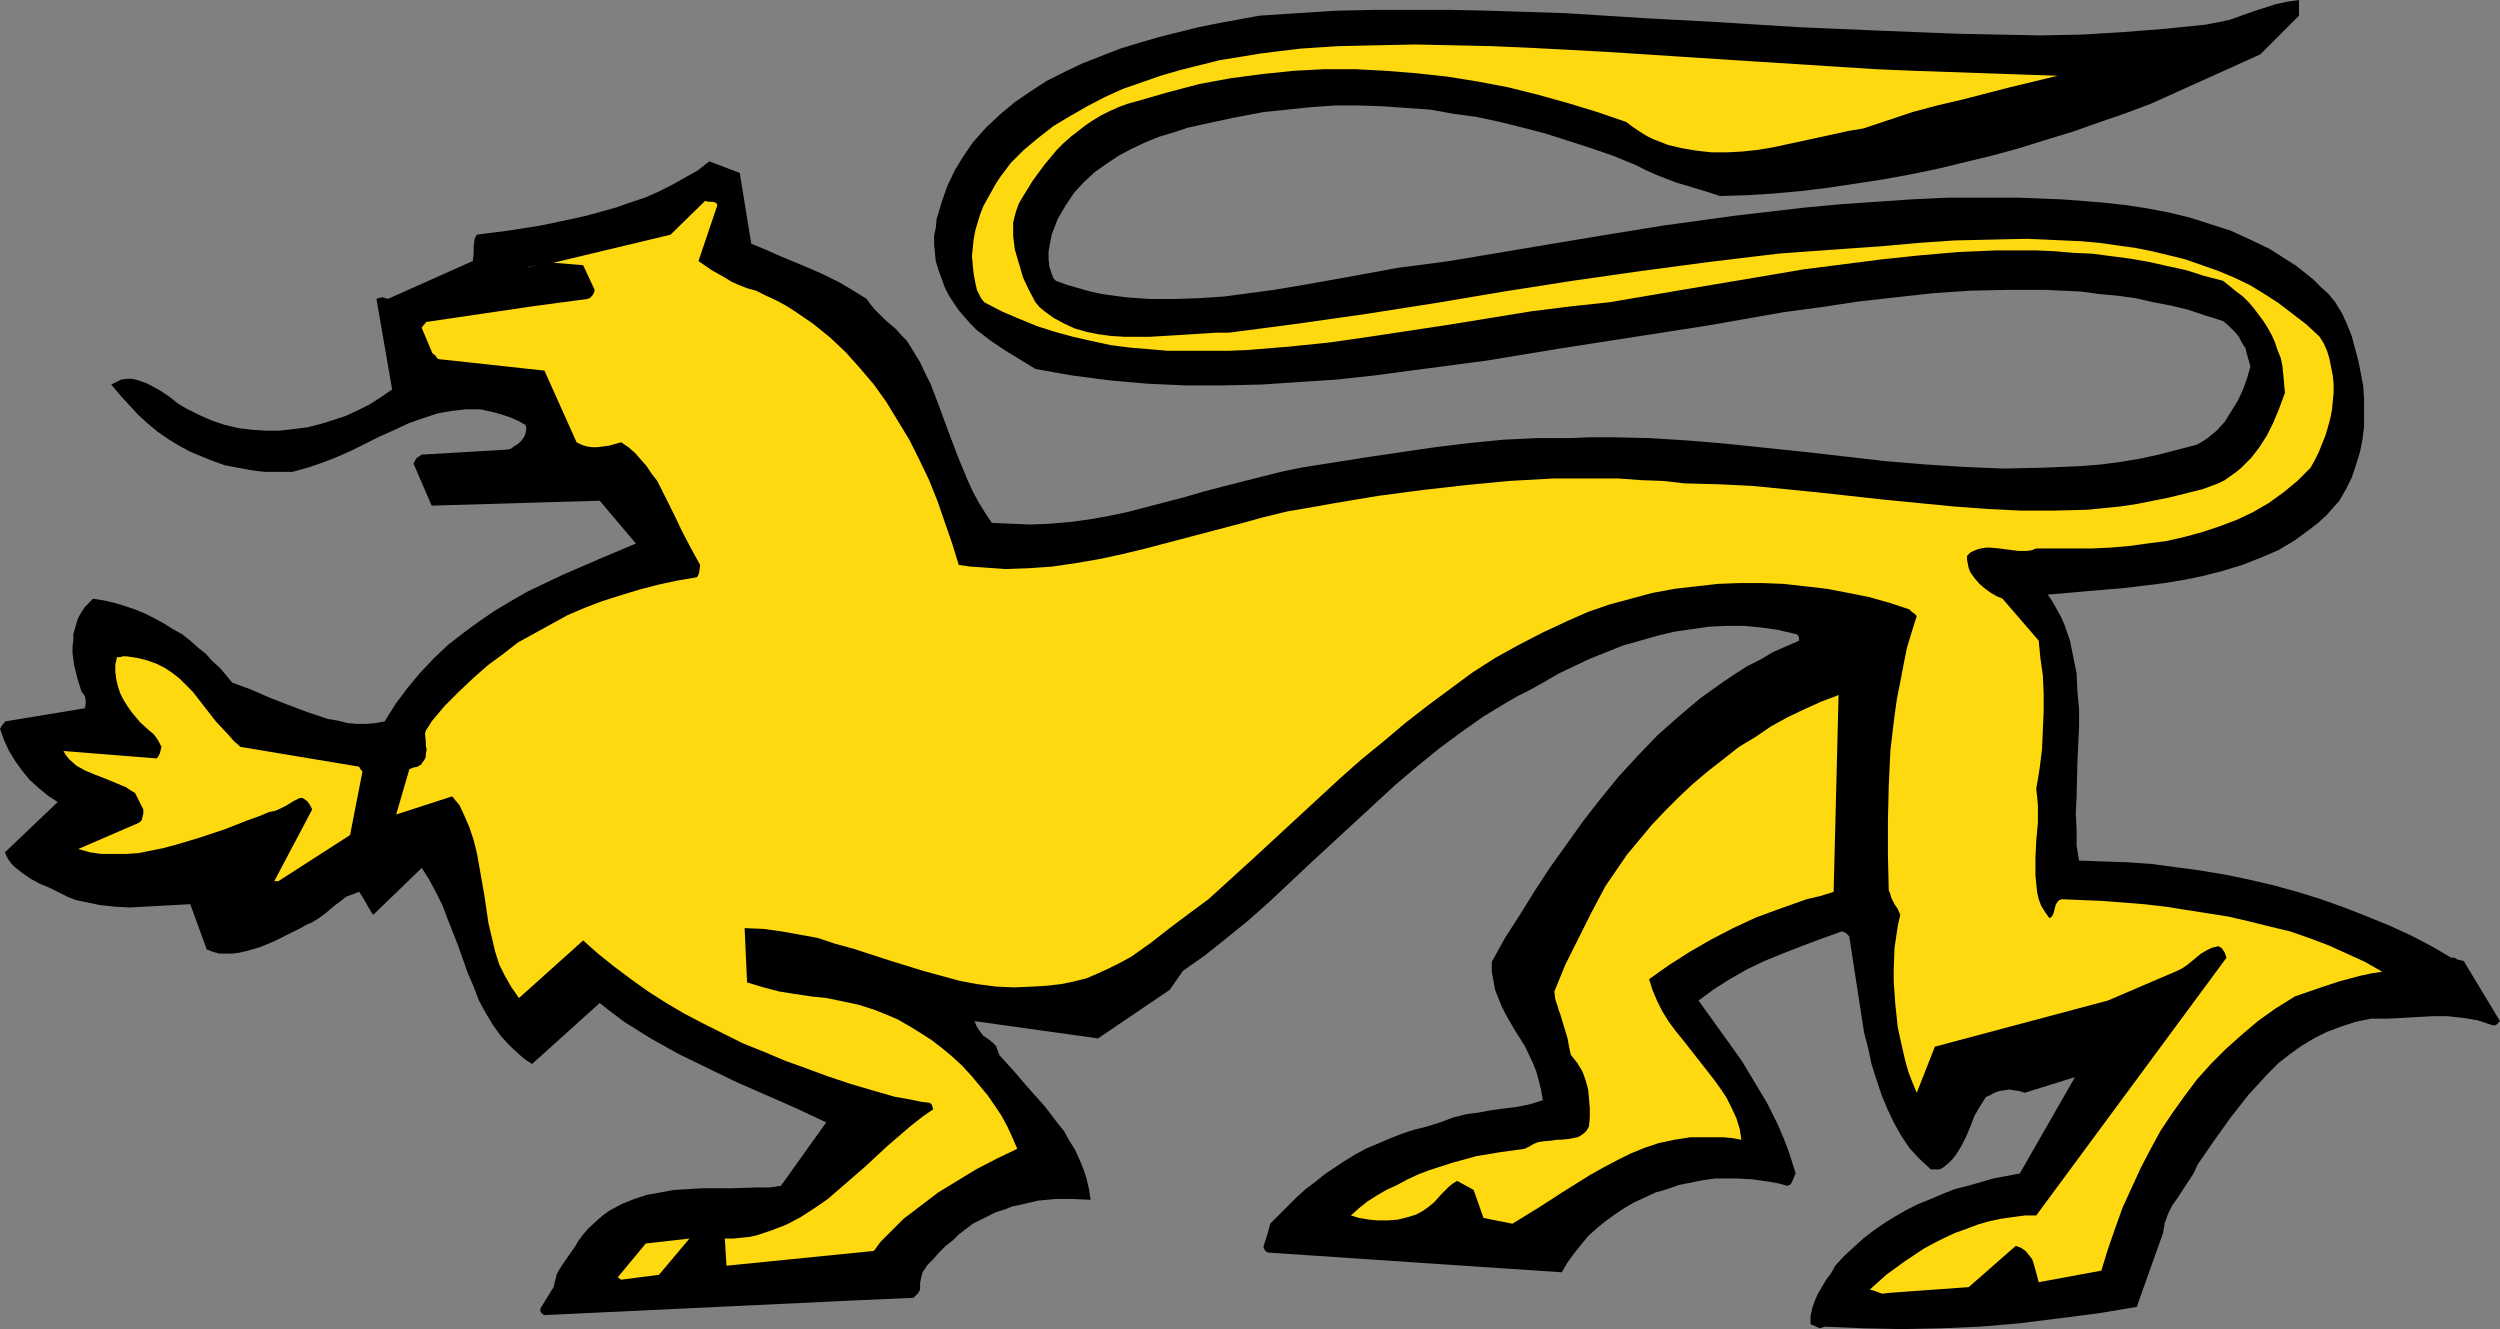 <?xml version="1.0" encoding="UTF-8" standalone="no"?>
<svg
   version="1.0"
   width="129.766mm"
   height="68.99mm"
   id="svg6"
   sodipodi:docname="Lion 8.wmf"
   xmlns:inkscape="http://www.inkscape.org/namespaces/inkscape"
   xmlns:sodipodi="http://sodipodi.sourceforge.net/DTD/sodipodi-0.dtd"
   xmlns="http://www.w3.org/2000/svg"
   xmlns:svg="http://www.w3.org/2000/svg">
  <rect width="100%" height="100%" fill="#808080" stroke="none"/>
  <sodipodi:namedview
     id="namedview6"
     pagecolor="#ffffff"
     bordercolor="#000000"
     borderopacity="0.25"
     inkscape:showpageshadow="2"
     inkscape:pageopacity="0.0"
     inkscape:pagecheckerboard="0"
     inkscape:deskcolor="#d1d1d1"
     inkscape:document-units="mm" />
  <defs
     id="defs1">
    <pattern
       id="WMFhbasepattern"
       patternUnits="userSpaceOnUse"
       width="6"
       height="6"
       x="0"
       y="0" />
  </defs>
  <path
     style="fill:#000000;fill-opacity:1;fill-rule:evenodd;stroke:none"
     d="m 357.944,260.265 7.595,0.323 7.595,0.162 7.595,-0.162 7.757,-0.323 7.595,-0.646 7.757,-0.969 7.595,-0.969 7.757,-1.292 5.171,-14.54 0.162,-0.969 0.162,-0.969 0.646,-1.777 0.808,-1.616 1.131,-1.616 2.101,-3.231 0.97,-1.454 0.808,-1.777 3.232,-4.685 3.232,-4.524 1.778,-2.262 1.778,-2.262 1.939,-2.1 1.939,-2.1 1.939,-1.939 2.262,-1.777 2.262,-1.616 2.424,-1.454 2.586,-1.292 2.586,-0.969 2.909,-0.969 3.07,-0.646 h 3.232 l 3.07,-0.162 2.909,-0.162 2.909,-0.162 h 2.909 l 3.07,0.323 2.909,0.485 1.454,0.485 1.454,0.485 h 0.485 l 0.323,-0.162 0.323,-0.323 0.323,-0.323 -7.11,-11.793 -0.646,-0.162 -0.646,-0.162 -0.485,-0.323 h -0.646 l -3.878,-2.262 -4.04,-2.1 -4.202,-1.939 -4.363,-1.777 -4.525,-1.777 -4.525,-1.616 -4.686,-1.454 -4.686,-1.292 -4.848,-1.131 -4.686,-0.969 -4.848,-0.808 -4.848,-0.646 -4.848,-0.646 -4.686,-0.323 -4.848,-0.162 -4.525,-0.162 -0.485,-2.908 v -3.07 l -0.162,-3.231 0.162,-3.393 0.162,-6.785 0.323,-6.947 v -3.393 l -0.323,-3.393 -0.162,-3.554 -0.646,-3.231 -0.646,-3.231 -1.131,-3.231 -0.646,-1.454 -0.808,-1.454 -0.808,-1.454 -0.97,-1.454 3.717,-0.323 3.717,-0.323 3.717,-0.323 3.878,-0.323 4.04,-0.485 3.878,-0.485 3.878,-0.646 3.878,-0.808 3.717,-0.969 3.717,-1.131 3.717,-1.454 3.394,-1.454 3.232,-1.939 3.07,-2.262 1.454,-1.131 1.616,-1.454 1.293,-1.454 1.293,-1.454 1.293,-2.262 1.131,-2.262 0.808,-2.423 0.808,-2.585 0.485,-2.423 0.323,-2.585 v -2.585 -2.746 l -0.162,-2.585 -0.485,-2.585 -0.485,-2.423 -0.646,-2.423 -0.646,-2.423 -0.97,-2.423 -0.97,-2.1 -1.293,-2.1 -1.293,-1.616 -1.616,-1.454 -1.454,-1.454 -1.616,-1.292 -1.616,-1.292 -1.778,-1.131 -3.555,-2.262 -3.717,-1.777 -3.878,-1.777 -4.04,-1.292 -4.04,-1.292 -4.04,-0.969 -4.202,-0.808 -4.202,-0.646 -4.363,-0.485 -4.04,-0.323 -4.202,-0.323 -4.202,-0.162 -4.04,-0.162 h -6.949 -7.272 l -6.949,0.323 -7.11,0.485 -6.949,0.485 -6.949,0.646 -6.949,0.808 -6.949,0.808 -14.059,1.939 -13.898,2.262 -27.957,4.685 -4.848,0.646 -5.01,0.646 -9.696,1.777 -10.019,1.777 -4.848,0.808 -4.848,0.646 -4.848,0.646 -4.848,0.323 -4.848,0.162 h -4.848 l -4.686,-0.323 -4.686,-0.646 -2.262,-0.485 -2.262,-0.646 -2.262,-0.646 -2.262,-0.808 -0.485,-0.485 -0.323,-0.808 -0.485,-1.454 -0.162,-1.454 v -1.616 l 0.323,-1.777 0.323,-1.616 0.646,-1.616 0.485,-1.292 1.616,-2.746 1.616,-2.423 1.939,-2.1 2.101,-1.939 2.262,-1.616 2.424,-1.616 2.424,-1.292 2.747,-1.292 2.747,-1.131 2.747,-0.808 2.909,-0.969 2.909,-0.646 5.979,-1.292 5.979,-1.131 4.686,-0.485 4.686,-0.485 4.686,-0.323 h 4.686 l 4.686,0.162 4.525,0.323 4.686,0.323 4.525,0.808 4.686,0.646 4.525,0.969 4.525,1.131 4.363,1.131 4.525,1.454 4.525,1.454 4.202,1.454 4.363,1.777 1.939,0.969 2.101,0.969 2.101,0.808 2.101,0.808 2.262,0.646 0.97,0.323 1.131,0.323 2.101,0.646 1.939,0.646 5.333,-0.162 5.171,-0.323 5.333,-0.485 5.333,-0.646 5.333,-0.808 5.333,-0.808 5.333,-0.969 5.494,-1.131 5.333,-1.292 5.333,-1.292 5.333,-1.454 5.171,-1.616 5.333,-1.616 5.01,-1.777 5.171,-1.777 5.171,-1.939 21.493,-9.693 7.595,-7.593 V 0 l -2.262,0.323 -2.262,0.485 -4.525,1.454 -4.525,1.616 -2.262,0.485 -2.586,0.485 -7.918,0.808 -8.242,0.646 -8.08,0.485 -8.08,0.162 -8.08,-0.162 -8.08,-0.162 -8.08,-0.323 -8.08,-0.323 L 352.772,5.331 337.42,4.362 322.392,3.554 307.201,2.585 292.172,2.1 284.577,1.939 h -7.434 -7.595 l -7.434,0.162 -7.595,0.485 -7.434,0.485 -7.918,1.454 -4.04,0.808 -3.878,0.969 -3.878,0.969 -3.878,1.131 -3.717,1.131 -3.717,1.454 -3.717,1.454 -3.394,1.616 -3.555,1.777 -3.232,2.1 -3.07,2.1 -2.909,2.423 -2.747,2.585 -2.586,2.908 -1.778,2.585 -1.778,2.908 -1.454,3.07 -1.131,3.231 -0.485,1.616 -0.485,1.616 -0.162,1.777 -0.323,1.454 v 1.777 l 0.162,1.616 0.162,1.616 0.485,1.616 0.646,1.777 0.646,1.777 0.808,1.616 0.97,1.454 0.97,1.454 1.131,1.292 1.131,1.292 1.293,1.292 2.747,2.1 2.909,1.939 2.909,1.777 2.909,1.777 3.555,0.646 3.717,0.646 7.434,0.969 7.434,0.646 7.272,0.323 h 7.434 l 7.434,-0.162 7.272,-0.485 7.434,-0.485 7.434,-0.808 7.272,-0.969 14.706,-1.939 14.706,-2.423 7.272,-1.131 7.272,-1.131 14.544,-2.262 14.706,-2.585 7.272,-0.969 7.434,-1.131 7.272,-0.808 7.272,-0.808 7.272,-0.485 7.272,-0.162 h 7.272 l 3.555,0.162 3.555,0.162 3.555,0.485 3.555,0.323 3.555,0.485 3.555,0.808 3.394,0.646 3.394,0.808 3.394,1.131 3.555,1.131 1.131,0.969 1.131,1.131 0.808,0.969 0.646,1.292 0.646,0.969 0.323,1.292 0.646,2.262 -0.646,2.262 -0.808,2.262 -0.97,2.1 -1.293,2.1 -1.293,2.1 -1.616,1.777 -1.778,1.454 -0.97,0.646 -1.131,0.646 -3.717,0.969 -3.717,0.969 -3.717,0.808 -3.878,0.646 -3.717,0.485 -3.878,0.323 -3.878,0.162 -3.717,0.162 -7.757,0.162 -7.757,-0.323 -7.595,-0.485 -7.757,-0.646 -15.514,-1.777 -15.514,-1.616 -7.595,-0.646 -7.757,-0.485 -7.595,-0.162 h -3.878 l -3.878,0.162 h -6.626 l -6.626,0.323 -6.626,0.646 -6.626,0.808 -13.251,1.939 -13.251,2.1 -3.878,0.808 -3.878,0.969 -7.595,1.939 -3.717,0.969 -3.878,1.131 -7.434,1.939 -3.717,0.969 -3.878,0.808 -3.717,0.646 -3.717,0.485 -3.717,0.323 -3.878,0.162 -3.717,-0.162 -3.878,-0.162 -1.293,-1.939 -1.293,-2.1 -1.131,-2.1 -0.97,-2.1 -1.939,-4.685 -1.778,-4.685 -1.778,-4.847 -1.778,-4.685 -1.131,-2.262 -0.97,-2.1 -1.293,-2.1 -1.293,-2.1 -1.131,-1.131 -0.97,-1.131 -2.262,-1.939 -1.939,-1.939 -0.808,-0.969 -0.808,-1.131 -2.586,-1.616 -2.747,-1.616 -2.909,-1.454 -2.909,-1.292 -5.818,-2.423 -2.909,-1.292 -2.747,-1.131 -2.262,-13.894 -5.979,-2.262 -2.262,1.777 -2.586,1.454 -2.586,1.454 -2.586,1.292 -2.586,1.131 -2.909,0.969 -2.747,0.969 -2.909,0.808 -2.909,0.808 -2.909,0.646 -6.141,1.292 -6.141,0.969 -6.302,0.808 -0.323,0.485 -0.162,0.485 -0.162,1.292 v 1.454 l -0.162,1.454 -16.645,7.432 -0.485,-0.162 -0.646,-0.162 -0.646,0.162 -0.485,0.162 3.07,17.771 -2.101,1.454 -2.262,1.454 -2.262,1.131 -2.424,1.131 -2.424,0.808 -2.586,0.808 -2.586,0.646 -2.586,0.323 -2.747,0.323 H 52.197 L 49.611,84.332 46.864,84.008 44.117,83.362 41.693,82.554 39.107,81.424 36.522,80.131 34.906,79.162 33.29,77.869 31.35,76.577 29.573,75.608 28.603,75.123 27.634,74.8 26.664,74.477 25.856,74.315 h -1.131 l -0.97,0.162 -0.97,0.485 -0.97,0.485 1.778,2.1 1.778,1.939 1.778,1.939 1.778,1.616 1.939,1.616 2.101,1.454 2.101,1.292 2.101,1.131 2.262,0.969 2.424,0.969 2.262,0.808 2.586,0.485 2.586,0.485 2.586,0.323 h 2.747 2.747 l 2.909,-0.808 2.909,-0.969 2.909,-1.131 2.909,-1.292 5.494,-2.746 2.909,-1.292 2.747,-1.292 2.747,-0.969 2.909,-0.969 2.747,-0.485 2.909,-0.323 h 1.293 1.454 l 1.454,0.323 1.454,0.323 1.616,0.485 1.454,0.485 1.454,0.646 1.454,0.808 0.162,0.808 -0.162,0.808 -0.323,0.808 -0.485,0.646 -0.646,0.646 -0.808,0.485 -0.646,0.485 -0.808,0.162 -16.645,0.969 -0.485,0.323 -0.485,0.323 -0.323,0.485 -0.323,0.646 3.555,8.239 32.966,-0.969 7.11,8.401 -7.272,3.07 -7.11,3.07 -3.394,1.616 -3.394,1.616 -3.394,1.939 -3.232,1.939 -3.07,2.1 -3.07,2.262 -2.909,2.262 -2.747,2.585 -2.747,2.908 -2.424,2.908 -2.424,3.231 -2.101,3.393 -1.778,0.323 -1.778,0.162 h -1.939 l -1.778,-0.162 -1.939,-0.485 -1.939,-0.323 -3.878,-1.292 -3.878,-1.454 -3.717,-1.454 -3.717,-1.616 -3.555,-1.292 -2.424,-2.908 -1.454,-1.292 -1.293,-1.454 -1.616,-1.292 -1.454,-1.292 -1.616,-1.292 -1.778,-0.969 -1.778,-1.131 -1.778,-0.969 -1.939,-0.969 -1.939,-0.808 -1.939,-0.646 -2.101,-0.646 -2.101,-0.485 -2.101,-0.323 -0.808,0.808 -0.808,0.808 -0.646,0.969 -0.646,1.131 -0.323,0.969 -0.323,1.131 -0.323,1.131 v 1.292 l -0.162,1.131 v 1.292 l 0.323,2.423 0.646,2.585 0.808,2.585 0.646,0.808 0.162,0.969 v 0.646 l -0.162,0.808 -15.675,2.585 -0.162,0.323 -0.323,0.323 L 0,142.976 l 0.808,2.262 0.97,2.1 1.293,2.1 1.293,1.777 1.454,1.777 1.778,1.616 1.778,1.454 1.939,1.292 -10.342,9.855 0.323,0.808 0.485,0.808 0.485,0.646 0.646,0.646 1.454,1.131 1.616,1.131 1.778,0.969 1.939,0.808 3.555,1.777 1.616,0.646 1.616,0.323 3.07,0.646 2.909,0.323 3.07,0.162 2.909,-0.162 2.909,-0.162 3.07,-0.162 2.909,-0.162 3.232,8.886 1.293,0.485 1.131,0.323 h 1.293 1.293 l 1.293,-0.162 1.454,-0.323 2.747,-0.808 2.747,-1.131 2.586,-1.292 2.586,-1.292 1.131,-0.646 1.131,-0.485 1.293,-0.808 1.131,-0.808 2.101,-1.777 1.131,-0.808 0.97,-0.808 1.293,-0.485 1.293,-0.485 0.323,0.485 0.323,0.485 0.646,1.131 0.646,1.131 0.808,1.292 9.534,-9.209 1.454,2.262 1.293,2.423 1.293,2.585 0.97,2.585 2.101,5.331 1.939,5.493 1.131,2.585 0.97,2.585 1.293,2.423 1.454,2.423 1.616,2.262 1.778,1.939 2.101,1.939 0.97,0.808 1.293,0.808 13.251,-11.955 2.262,1.777 2.586,1.939 2.586,1.616 2.586,1.616 5.494,3.07 5.656,2.746 5.656,2.746 11.797,5.17 5.818,2.746 -8.888,12.44 -2.262,0.323 h -2.586 l -5.171,0.162 h -5.494 l -2.747,0.162 -2.747,0.162 -2.586,0.485 -2.747,0.485 -2.424,0.808 -2.424,0.969 -2.424,1.292 -1.131,0.808 -0.97,0.808 -2.101,1.939 -0.97,1.131 -0.97,1.292 -0.646,1.131 -0.808,1.131 -1.454,2.1 -0.646,0.969 -0.646,1.131 -0.323,1.292 -0.323,1.292 -2.586,4.2 v 0.485 l 0.162,0.323 0.323,0.323 0.323,0.162 61.408,-2.908 10.989,-0.485 0.323,-0.323 0.162,-0.162 0.323,-0.323 0.323,-0.485 0.162,-0.323 v -0.485 -0.808 l 0.162,-0.808 0.162,-0.646 0.162,-0.646 0.97,-1.454 1.131,-1.131 1.131,-1.292 1.293,-1.292 1.454,-1.131 1.131,-1.131 2.747,-2.1 2.909,-1.454 1.616,-0.808 1.616,-0.485 1.616,-0.646 1.616,-0.323 3.394,-0.808 3.394,-0.323 h 3.555 l 3.394,0.162 -0.323,-2.1 -0.485,-2.1 -0.646,-1.939 -0.808,-1.939 -0.808,-1.777 -1.131,-1.777 -0.97,-1.777 -1.293,-1.616 -2.586,-3.393 -2.909,-3.231 -2.909,-3.393 -3.07,-3.393 -0.162,-0.485 -0.162,-0.485 -0.323,-0.808 -0.646,-0.646 -0.808,-0.646 -0.97,-0.646 -0.646,-0.808 -0.646,-0.969 -0.485,-1.131 24.24,3.393 14.059,-9.532 2.586,-3.716 4.363,-3.07 4.04,-3.231 4.202,-3.393 4.202,-3.716 8.08,-7.593 4.202,-3.877 4.202,-3.877 4.202,-3.877 4.202,-3.877 4.202,-3.554 4.363,-3.554 4.363,-3.231 4.363,-3.07 4.525,-2.746 2.262,-1.292 2.262,-1.131 2.909,-1.616 2.747,-1.616 3.07,-1.454 3.07,-1.454 3.232,-1.292 3.232,-1.292 3.394,-0.969 3.394,-0.969 3.394,-0.808 3.394,-0.485 3.394,-0.485 3.394,-0.162 h 3.394 l 3.394,0.323 3.394,0.485 3.394,0.808 h 0.162 l 0.323,0.323 0.162,0.485 v 0.485 l -2.586,1.131 -2.586,1.131 -2.424,1.454 -2.586,1.292 -2.262,1.454 -2.424,1.616 -4.525,3.231 -4.202,3.554 -4.202,3.716 -3.878,4.039 -3.717,4.039 -3.555,4.362 -3.394,4.362 -3.232,4.524 -3.232,4.524 -3.07,4.685 -2.909,4.685 -2.909,4.524 -2.586,4.685 v 1.939 l 0.323,1.777 0.323,1.777 0.646,1.616 0.646,1.616 0.808,1.616 1.778,3.07 1.939,3.07 1.616,3.393 0.646,1.616 0.485,1.777 0.485,1.939 0.323,1.939 -2.586,0.808 -2.424,0.485 -5.01,0.646 -2.586,0.485 -2.424,0.323 -2.586,0.646 -1.293,0.485 -1.293,0.485 -2.586,0.808 -2.586,0.646 -2.424,0.808 -2.424,0.969 -2.262,0.969 -2.262,0.969 -2.101,1.131 -2.101,1.292 -1.939,1.292 -1.939,1.292 -1.778,1.454 -1.939,1.454 -1.778,1.616 -1.616,1.616 -3.555,3.554 -0.323,1.292 -0.323,1.131 -0.323,0.969 -0.323,0.969 v 0.323 l 0.162,0.323 0.162,0.323 0.485,0.323 57.691,3.877 1.131,-1.939 1.293,-1.777 1.293,-1.616 1.454,-1.777 1.616,-1.454 1.778,-1.454 1.778,-1.292 1.939,-1.292 1.939,-1.131 2.101,-0.969 2.101,-0.969 2.262,-0.646 2.262,-0.808 2.424,-0.485 2.424,-0.485 2.424,-0.323 h 3.717 l 3.394,0.162 3.394,0.485 1.778,0.323 1.778,0.485 0.323,-0.162 0.323,-0.162 0.323,-0.646 0.162,-0.323 0.162,-0.485 0.323,-0.646 -0.808,-2.585 -0.808,-2.423 -0.97,-2.423 -0.97,-2.262 -2.101,-4.2 -2.424,-4.039 -2.424,-4.039 -2.747,-3.877 -2.909,-4.039 -2.909,-4.039 3.07,-2.262 3.07,-1.939 3.394,-1.939 3.394,-1.616 3.555,-1.454 3.717,-1.454 3.878,-1.454 4.04,-1.454 0.485,0.162 0.323,0.162 0.646,0.646 0.97,6.301 0.97,6.301 0.97,6.301 0.808,3.07 0.646,3.07 0.97,3.07 0.97,2.908 1.131,2.746 1.293,2.746 1.454,2.585 1.616,2.423 1.939,2.1 2.262,2.1 h 1.778 l 0.808,-0.485 0.97,-0.808 0.646,-0.646 0.646,-0.808 1.131,-1.777 0.97,-1.939 0.808,-1.939 0.808,-2.1 1.131,-1.939 1.131,-1.777 0.808,-0.323 0.808,-0.485 0.97,-0.323 0.97,-0.162 0.97,-0.162 0.97,0.162 1.131,0.162 0.97,0.323 9.858,-3.07 -10.827,18.902 -5.171,0.969 -5.01,1.454 -2.586,0.646 -2.424,0.969 -2.262,0.969 -2.424,0.969 -2.262,1.131 -2.262,1.292 -2.101,1.292 -2.101,1.454 -2.101,1.616 -1.778,1.616 -1.939,1.777 -1.778,1.939 -0.808,1.454 -0.97,1.292 -1.616,2.746 -0.646,1.454 -0.485,1.454 -0.323,1.454 v 1.616 l 0.323,0.162 0.808,0.323 0.646,0.323 z"
     id="path1" />
  <path
     style="fill:#ffd90f;fill-opacity:1;fill-rule:evenodd;stroke:none"
     d="m 370.548,253.641 15.675,-1.131 9.211,-8.078 0.97,0.323 0.97,0.646 0.646,0.808 0.646,0.808 0.323,0.969 0.323,1.131 0.646,2.423 12.282,-2.262 1.293,-4.2 1.454,-4.2 1.454,-4.039 1.778,-3.877 1.778,-3.877 1.939,-3.716 1.939,-3.554 2.262,-3.393 2.424,-3.393 2.424,-3.231 2.747,-3.07 2.909,-2.908 3.07,-2.746 3.232,-2.746 3.394,-2.423 3.878,-2.423 4.202,-1.454 4.363,-1.454 4.202,-1.131 2.262,-0.485 2.101,-0.323 -3.394,-1.939 -3.555,-1.616 -3.555,-1.616 -3.878,-1.454 -3.717,-1.292 -4.04,-0.969 -3.878,-0.969 -4.202,-0.969 -4.04,-0.646 -4.202,-0.646 -4.04,-0.646 -4.202,-0.485 -8.242,-0.646 -3.878,-0.162 -4.04,-0.162 -0.485,0.162 -0.323,0.323 -0.323,0.485 -0.162,0.485 -0.323,1.292 -0.323,0.646 -0.485,0.323 -0.808,-1.131 -0.808,-1.292 -0.485,-1.292 -0.323,-1.454 -0.162,-1.616 -0.162,-1.616 v -3.393 l 0.162,-3.393 0.323,-3.554 v -3.393 l -0.162,-1.777 -0.162,-1.454 0.646,-3.877 0.485,-3.877 0.162,-3.716 0.162,-3.716 v -3.554 l -0.162,-3.554 -0.485,-3.393 -0.323,-3.393 -7.11,-8.239 -1.131,-0.485 -1.131,-0.646 -1.131,-0.808 -1.131,-0.969 -0.97,-1.131 -0.808,-1.131 -0.323,-0.808 -0.162,-0.808 -0.162,-0.808 v -0.808 l 0.646,-0.646 0.646,-0.323 0.808,-0.323 0.646,-0.162 0.97,-0.162 h 0.808 l 1.778,0.162 3.717,0.485 h 1.778 l 0.97,-0.162 0.808,-0.323 h 3.555 3.717 3.717 l 3.555,-0.162 3.717,-0.323 3.555,-0.485 3.717,-0.485 3.555,-0.808 3.555,-0.969 3.394,-1.131 3.394,-1.292 3.07,-1.454 3.07,-1.777 2.909,-2.1 2.747,-2.262 1.293,-1.292 1.293,-1.292 0.808,-1.454 0.808,-1.616 0.646,-1.616 0.646,-1.616 0.485,-1.616 0.485,-1.777 0.323,-1.616 0.162,-1.777 0.162,-1.616 v -1.777 l -0.162,-1.616 -0.323,-1.616 -0.323,-1.616 -0.485,-1.616 -0.646,-1.454 -0.808,-1.292 -2.586,-2.423 -2.747,-2.1 -2.747,-2.1 -2.747,-1.777 -2.909,-1.777 -3.07,-1.454 -3.07,-1.292 -3.232,-1.131 -3.232,-1.131 -3.232,-0.808 -3.394,-0.808 -3.232,-0.646 -3.555,-0.485 -3.394,-0.485 -3.555,-0.323 -3.555,-0.162 -7.11,-0.323 -7.11,0.162 -7.11,0.162 -7.11,0.485 -7.11,0.646 -6.949,0.485 -6.787,0.485 -6.626,0.485 -13.413,1.616 -13.413,1.777 -13.574,1.939 -13.413,2.1 -13.413,2.262 -13.413,2.1 -13.574,1.939 -13.574,1.777 h -2.424 l -2.586,0.162 -5.171,0.323 -5.333,0.323 h -2.586 -2.424 l -2.586,-0.162 -2.424,-0.323 -2.424,-0.485 -2.262,-0.646 -2.101,-0.969 -2.101,-1.131 -1.778,-1.292 -0.97,-0.808 -0.808,-0.969 -1.293,-2.423 -1.131,-2.423 -0.808,-2.746 -0.808,-2.746 -0.162,-1.292 -0.162,-1.292 v -1.454 -1.292 l 0.323,-1.292 0.323,-1.131 0.485,-1.292 0.646,-1.131 2.101,-3.393 2.262,-3.07 2.424,-2.908 1.293,-1.292 1.454,-1.292 1.454,-1.131 1.454,-1.131 1.454,-0.969 1.616,-0.969 1.616,-0.808 1.778,-0.808 1.778,-0.646 1.778,-0.485 6.141,-1.777 6.141,-1.616 6.141,-1.131 6.141,-0.808 6.141,-0.646 6.141,-0.323 h 5.979 l 6.141,0.323 5.979,0.485 5.979,0.646 5.979,0.969 5.979,1.131 5.818,1.454 5.818,1.616 5.818,1.777 5.656,1.939 1.293,0.969 1.454,0.969 1.293,0.808 1.293,0.646 2.909,1.131 2.747,0.646 2.909,0.485 2.909,0.323 h 3.07 l 2.909,-0.162 3.07,-0.323 2.909,-0.485 5.979,-1.292 5.979,-1.292 2.909,-0.646 2.909,-0.485 4.848,-1.616 4.848,-1.616 4.848,-1.292 4.848,-1.131 9.373,-2.423 9.373,-2.262 -28.118,-0.969 -7.595,-0.323 -7.595,-0.485 -15.19,-0.969 -15.029,-0.969 -14.867,-0.969 -15.19,-0.808 -7.434,-0.323 -7.434,-0.162 -7.595,-0.162 -7.434,0.162 -7.595,0.162 -7.434,0.485 -4.04,0.485 -3.878,0.485 -3.878,0.646 -4.04,0.646 -3.878,0.969 -3.878,0.969 -3.878,1.131 -3.717,1.292 -3.717,1.292 -3.555,1.616 -3.394,1.777 -3.394,1.939 -3.232,1.939 -2.909,2.262 -2.909,2.423 -2.586,2.585 -0.97,1.292 -0.97,1.292 -0.97,1.454 -0.808,1.454 -0.808,1.454 -0.808,1.454 -0.646,1.616 -0.485,1.616 -0.485,1.616 -0.323,1.777 -0.162,1.616 -0.162,1.616 0.162,1.777 0.162,1.616 0.323,1.777 0.323,1.454 0.485,0.969 0.323,0.646 0.646,0.808 3.394,1.777 3.394,1.454 3.555,1.454 3.555,1.131 3.555,0.969 3.555,0.808 3.717,0.808 3.717,0.485 3.878,0.323 3.717,0.323 h 3.878 3.878 3.878 l 4.04,-0.162 7.918,-0.646 7.918,-0.808 7.918,-1.131 15.998,-2.423 7.918,-1.292 7.918,-1.292 7.757,-0.969 7.595,-0.808 15.19,-2.585 15.352,-2.585 7.595,-1.292 7.595,-0.969 7.595,-0.969 7.595,-0.808 7.595,-0.646 7.434,-0.323 h 7.595 l 3.717,0.162 3.717,0.323 3.717,0.162 3.717,0.485 3.717,0.485 3.717,0.646 3.555,0.808 3.717,0.808 3.555,1.131 3.717,0.969 2.586,2.1 1.293,0.969 1.131,1.131 0.97,1.131 0.97,1.292 0.97,1.292 0.808,1.292 0.808,1.454 0.646,1.454 0.485,1.454 0.646,1.616 0.323,1.616 0.162,1.616 0.162,1.777 0.162,1.777 -1.131,3.07 -1.131,2.746 -1.293,2.585 -1.454,2.262 -1.616,2.1 -1.939,1.939 -0.97,0.808 -1.131,0.808 -1.131,0.808 -1.293,0.646 -3.07,1.131 -3.232,0.808 -3.232,0.808 -3.232,0.646 -3.232,0.646 -3.232,0.485 -3.232,0.323 -3.232,0.323 -6.464,0.162 h -6.626 l -6.464,-0.323 -6.626,-0.485 -13.251,-1.292 -13.251,-1.454 -6.464,-0.646 -6.626,-0.646 -6.626,-0.323 -6.464,-0.162 -4.363,-0.485 -4.363,-0.162 -4.363,-0.323 h -4.202 -4.363 -4.202 l -8.726,0.485 -8.403,0.808 -8.565,0.969 -8.565,1.131 -8.726,1.454 -4.525,0.808 -4.686,0.808 -4.686,1.131 -4.686,1.292 -9.211,2.423 -9.211,2.423 -4.686,1.131 -4.525,0.969 -4.686,0.808 -4.525,0.646 -4.525,0.323 -4.525,0.162 -4.525,-0.323 -2.424,-0.162 -2.262,-0.323 -1.293,-4.2 -1.454,-4.2 -1.454,-4.2 -1.616,-4.039 -1.939,-4.039 -1.939,-3.877 -2.262,-3.716 -2.262,-3.716 -2.424,-3.393 -2.747,-3.231 -2.747,-3.07 -3.07,-2.908 -3.394,-2.746 -3.555,-2.423 -1.778,-1.131 -1.778,-0.969 -2.101,-0.969 -1.939,-0.969 -1.778,-0.485 -1.616,-0.646 -1.454,-0.646 -1.293,-0.808 -2.586,-1.454 -2.586,-1.777 3.717,-10.986 -0.162,-0.323 -0.162,-0.162 -0.646,-0.162 h -0.646 l -0.808,-0.162 -6.787,6.624 -22.947,5.493 5.818,0.485 2.262,4.847 -0.162,0.646 -0.323,0.485 -0.485,0.485 -0.485,0.162 -10.827,1.454 -20.846,3.07 v 0.162 l -0.162,0.162 -0.323,0.323 -0.323,0.485 2.101,5.008 0.646,0.485 0.162,0.323 0.323,0.323 20.846,2.262 6.302,14.055 0.97,0.485 0.97,0.323 1.131,0.162 h 0.97 l 1.293,-0.162 1.131,-0.162 2.262,-0.646 1.454,0.969 1.293,1.131 1.131,1.292 1.131,1.292 0.97,1.454 1.131,1.454 1.616,3.231 1.616,3.231 1.616,3.393 1.778,3.393 1.778,3.231 -0.162,1.292 -0.162,0.646 -0.323,0.485 -3.878,0.646 -3.717,0.808 -3.717,0.969 -3.717,1.131 -3.555,1.131 -3.394,1.292 -3.394,1.454 -3.232,1.777 -3.232,1.777 -3.232,1.777 -2.909,2.262 -3.07,2.262 -2.747,2.423 -2.909,2.746 -2.747,2.746 -2.586,3.07 -0.485,0.808 -0.323,0.485 -0.323,0.485 -0.162,0.646 0.162,1.616 v 0.808 l 0.162,0.646 -0.162,0.808 v 0.646 l -0.323,0.646 -0.485,0.646 v 0.162 l -0.323,0.162 -0.485,0.323 -0.808,0.162 -0.808,0.323 -2.586,8.886 10.989,-3.554 0.646,0.808 0.808,0.969 0.97,2.1 0.97,2.262 0.808,2.423 0.646,2.585 0.485,2.746 0.97,5.493 0.808,5.493 0.646,2.746 0.646,2.746 0.808,2.585 1.131,2.262 1.293,2.262 0.808,1.131 0.646,0.969 12.605,-11.309 2.909,2.585 3.232,2.585 3.232,2.423 3.394,2.423 3.555,2.262 3.555,2.1 3.717,1.939 3.878,1.939 3.878,1.939 4.04,1.616 4.202,1.777 4.04,1.454 4.363,1.616 4.363,1.454 4.363,1.292 4.525,1.292 1.939,0.323 1.616,0.323 1.616,0.323 1.454,0.162 0.323,0.162 0.162,0.162 0.162,0.485 0.162,0.485 -2.101,1.454 -2.262,1.777 -2.262,1.939 -2.262,1.939 -4.525,4.2 -4.848,4.2 -2.424,2.1 -2.586,1.777 -2.747,1.777 -2.747,1.454 -2.909,1.131 -1.454,0.485 -1.454,0.485 -1.454,0.323 -1.616,0.162 -1.616,0.162 h -1.616 l 0.323,5.331 28.926,-2.908 1.293,-1.777 1.454,-1.454 1.616,-1.616 1.454,-1.454 3.394,-2.585 3.394,-2.585 3.717,-2.262 3.717,-2.262 4.04,-2.1 4.04,-1.939 -0.97,-2.262 -0.97,-2.1 -1.131,-2.1 -1.293,-1.939 -1.454,-2.1 -1.616,-1.939 -1.616,-1.939 -1.778,-1.939 -1.939,-1.777 -1.939,-1.616 -2.101,-1.616 -2.262,-1.454 -2.101,-1.292 -2.262,-1.292 -2.262,-0.969 -2.424,-0.969 -3.07,-0.969 -3.07,-0.646 -3.07,-0.646 -3.07,-0.323 -3.232,-0.485 -3.07,-0.485 -3.07,-0.808 -3.232,-0.969 -0.485,-10.663 3.717,0.162 3.555,0.485 3.555,0.646 3.555,0.646 3.394,1.131 3.555,0.969 6.949,2.262 6.787,2.1 3.555,0.969 3.555,0.969 3.394,0.646 3.717,0.485 3.555,0.162 3.717,-0.162 2.747,-0.162 2.747,-0.323 2.424,-0.485 2.586,-0.646 2.262,-0.969 2.101,-0.969 2.262,-1.131 2.101,-1.131 3.878,-2.746 3.717,-2.908 3.878,-2.908 3.717,-2.746 8.888,-8.078 8.565,-7.916 8.403,-7.755 4.202,-3.716 4.363,-3.554 4.202,-3.554 4.363,-3.393 4.363,-3.231 4.363,-3.231 4.525,-2.908 4.686,-2.585 4.686,-2.423 4.848,-2.262 4.04,-1.777 4.202,-1.454 4.202,-1.131 4.202,-1.131 4.363,-0.808 4.202,-0.485 4.363,-0.485 4.202,-0.162 h 4.363 l 4.202,0.162 4.363,0.485 4.202,0.485 4.202,0.808 4.04,0.808 4.04,1.131 3.878,1.292 0.485,0.485 0.485,0.323 0.323,0.323 0.162,0.162 -0.97,3.07 -0.97,3.231 -0.646,3.231 -0.646,3.393 -0.646,3.231 -0.485,3.393 -0.808,6.785 -0.323,6.947 -0.162,6.785 v 6.947 l 0.162,6.785 0.323,0.808 0.162,0.646 0.646,1.292 0.646,0.969 0.485,1.131 -0.485,2.1 -0.646,4.362 -0.162,4.362 v 2.262 l 0.323,4.524 0.485,4.524 0.97,4.362 0.485,2.1 0.646,2.262 0.808,2.1 0.808,1.939 3.555,-9.047 33.936,-9.047 13.574,-5.816 0.97,-0.485 0.97,-0.646 1.778,-1.454 0.97,-0.808 1.131,-0.646 0.97,-0.485 1.293,-0.323 0.646,0.323 0.323,0.485 0.323,0.485 0.323,0.969 -37.33,50.567 h -2.262 l -2.424,0.323 -2.262,0.323 -2.262,0.485 -2.262,0.646 -2.101,0.808 -2.262,0.808 -2.101,0.969 -1.939,0.969 -2.101,1.131 -1.939,1.292 -1.939,1.292 -1.778,1.292 -1.778,1.292 -1.616,1.454 -1.616,1.454 0.646,0.162 0.485,0.162 1.293,0.485 z"
     id="path2" />
  <path
     style="fill:#ffd90f;fill-opacity:1;fill-rule:evenodd;stroke:none"
     d="m 121.846,251.056 7.434,-0.969 5.979,-7.108 -8.565,0.969 -5.494,6.624 z"
     id="path3" />
  <path
     style="fill:#ffd90f;fill-opacity:1;fill-rule:evenodd;stroke:none"
     d="m 296.697,240.07 5.01,-3.07 5.01,-3.231 5.171,-3.231 2.586,-1.454 2.747,-1.454 2.586,-1.292 2.747,-1.131 2.909,-0.969 3.07,-0.646 3.07,-0.485 h 3.232 1.616 1.616 l 1.778,0.162 1.778,0.323 -0.323,-2.1 -0.646,-2.1 -0.97,-2.1 -0.97,-1.939 -1.293,-1.939 -1.293,-1.777 -2.909,-3.716 -2.909,-3.716 -1.454,-1.777 -1.454,-1.939 -1.293,-2.1 -0.97,-1.939 -0.97,-2.262 -0.646,-2.1 3.878,-2.746 4.04,-2.585 4.202,-2.423 4.363,-2.262 4.525,-2.1 4.848,-1.777 5.01,-1.777 2.747,-0.646 2.586,-0.808 0.97,-38.612 -3.394,1.292 -3.232,1.454 -3.394,1.616 -3.232,1.777 -3.07,2.1 -3.232,1.939 -3.07,2.423 -2.909,2.262 -3.07,2.585 -2.747,2.585 -2.747,2.746 -2.586,2.746 -2.424,2.908 -2.424,2.908 -2.101,3.07 -2.101,3.07 -2.747,5.17 -2.586,5.17 -2.586,5.17 -2.101,5.17 0.162,1.454 0.485,1.454 0.162,0.646 0.323,0.808 0.485,1.616 0.97,3.231 0.323,1.777 0.323,1.454 1.293,1.616 0.97,1.616 0.646,1.777 0.485,1.777 0.162,1.777 0.162,1.939 v 1.777 l -0.162,1.777 -0.485,0.808 -0.485,0.485 -0.646,0.485 -0.646,0.323 -0.808,0.162 -0.808,0.162 -1.616,0.162 h -0.808 l -0.97,0.162 -1.778,0.162 -0.97,0.162 -0.808,0.323 -0.808,0.485 -0.97,0.485 -4.686,0.646 -4.848,0.808 -4.686,1.292 -4.525,1.454 -2.101,0.808 -2.101,0.969 -2.101,1.131 -2.101,0.969 -1.939,1.131 -1.778,1.131 -1.616,1.292 -1.616,1.454 1.616,0.485 1.939,0.323 1.778,0.162 h 1.939 l 1.939,-0.162 1.939,-0.485 1.616,-0.485 1.454,-0.808 1.131,-0.808 0.97,-0.808 1.454,-1.616 1.454,-1.454 0.808,-0.646 0.808,-0.485 3.232,1.777 1.939,5.493 z"
     id="path4" />
  <path
     style="fill:#ffd90f;fill-opacity:1;fill-rule:evenodd;stroke:none"
     d="m 54.621,172.864 14.059,-9.047 2.424,-12.44 -0.162,-0.162 v -0.162 h -0.162 l -0.162,-0.323 -0.162,-0.323 -23.27,-3.877 -1.293,-1.131 -1.131,-1.292 -2.424,-2.585 -2.262,-2.908 -2.262,-2.908 -1.293,-1.292 -1.293,-1.292 -1.454,-1.131 -1.454,-0.969 -1.616,-0.808 -1.778,-0.646 -1.939,-0.485 -2.101,-0.323 h -0.808 l -0.485,0.162 h -0.485 -0.162 l -0.323,1.454 v 1.454 l 0.162,1.292 0.323,1.454 0.485,1.454 0.646,1.292 0.808,1.292 0.808,1.131 0.808,0.969 0.808,0.969 1.778,1.616 0.808,0.646 0.646,0.808 0.485,0.808 0.485,0.969 -0.162,0.646 -0.162,0.646 -0.323,0.646 -0.323,0.323 -18.261,-1.454 0.485,0.808 0.646,0.808 1.454,1.292 1.778,0.969 1.939,0.808 2.101,0.808 1.939,0.808 1.939,0.808 0.97,0.646 0.808,0.485 1.616,3.231 v 0.808 l -0.162,0.646 -0.162,0.646 -0.485,0.485 -11.958,5.17 2.262,0.646 2.262,0.323 h 2.424 2.424 l 2.424,-0.162 2.424,-0.485 2.424,-0.485 2.424,-0.646 4.848,-1.454 4.848,-1.616 4.525,-1.777 2.262,-0.808 1.939,-0.808 0.97,-0.162 0.808,-0.323 1.616,-0.808 1.293,-0.808 1.293,-0.646 h 0.485 l 0.323,0.162 0.646,0.485 0.485,0.646 0.485,0.969 -7.434,14.055 z"
     id="path5" />
  <path
     style="fill:#ffffff;fill-opacity:1;fill-rule:evenodd;stroke:none"
     d="m 103.585,52.505 0.323,-0.162 h 0.323 l 0.485,-0.162 0.485,-0.162 z"
     id="path6" />
</svg>
